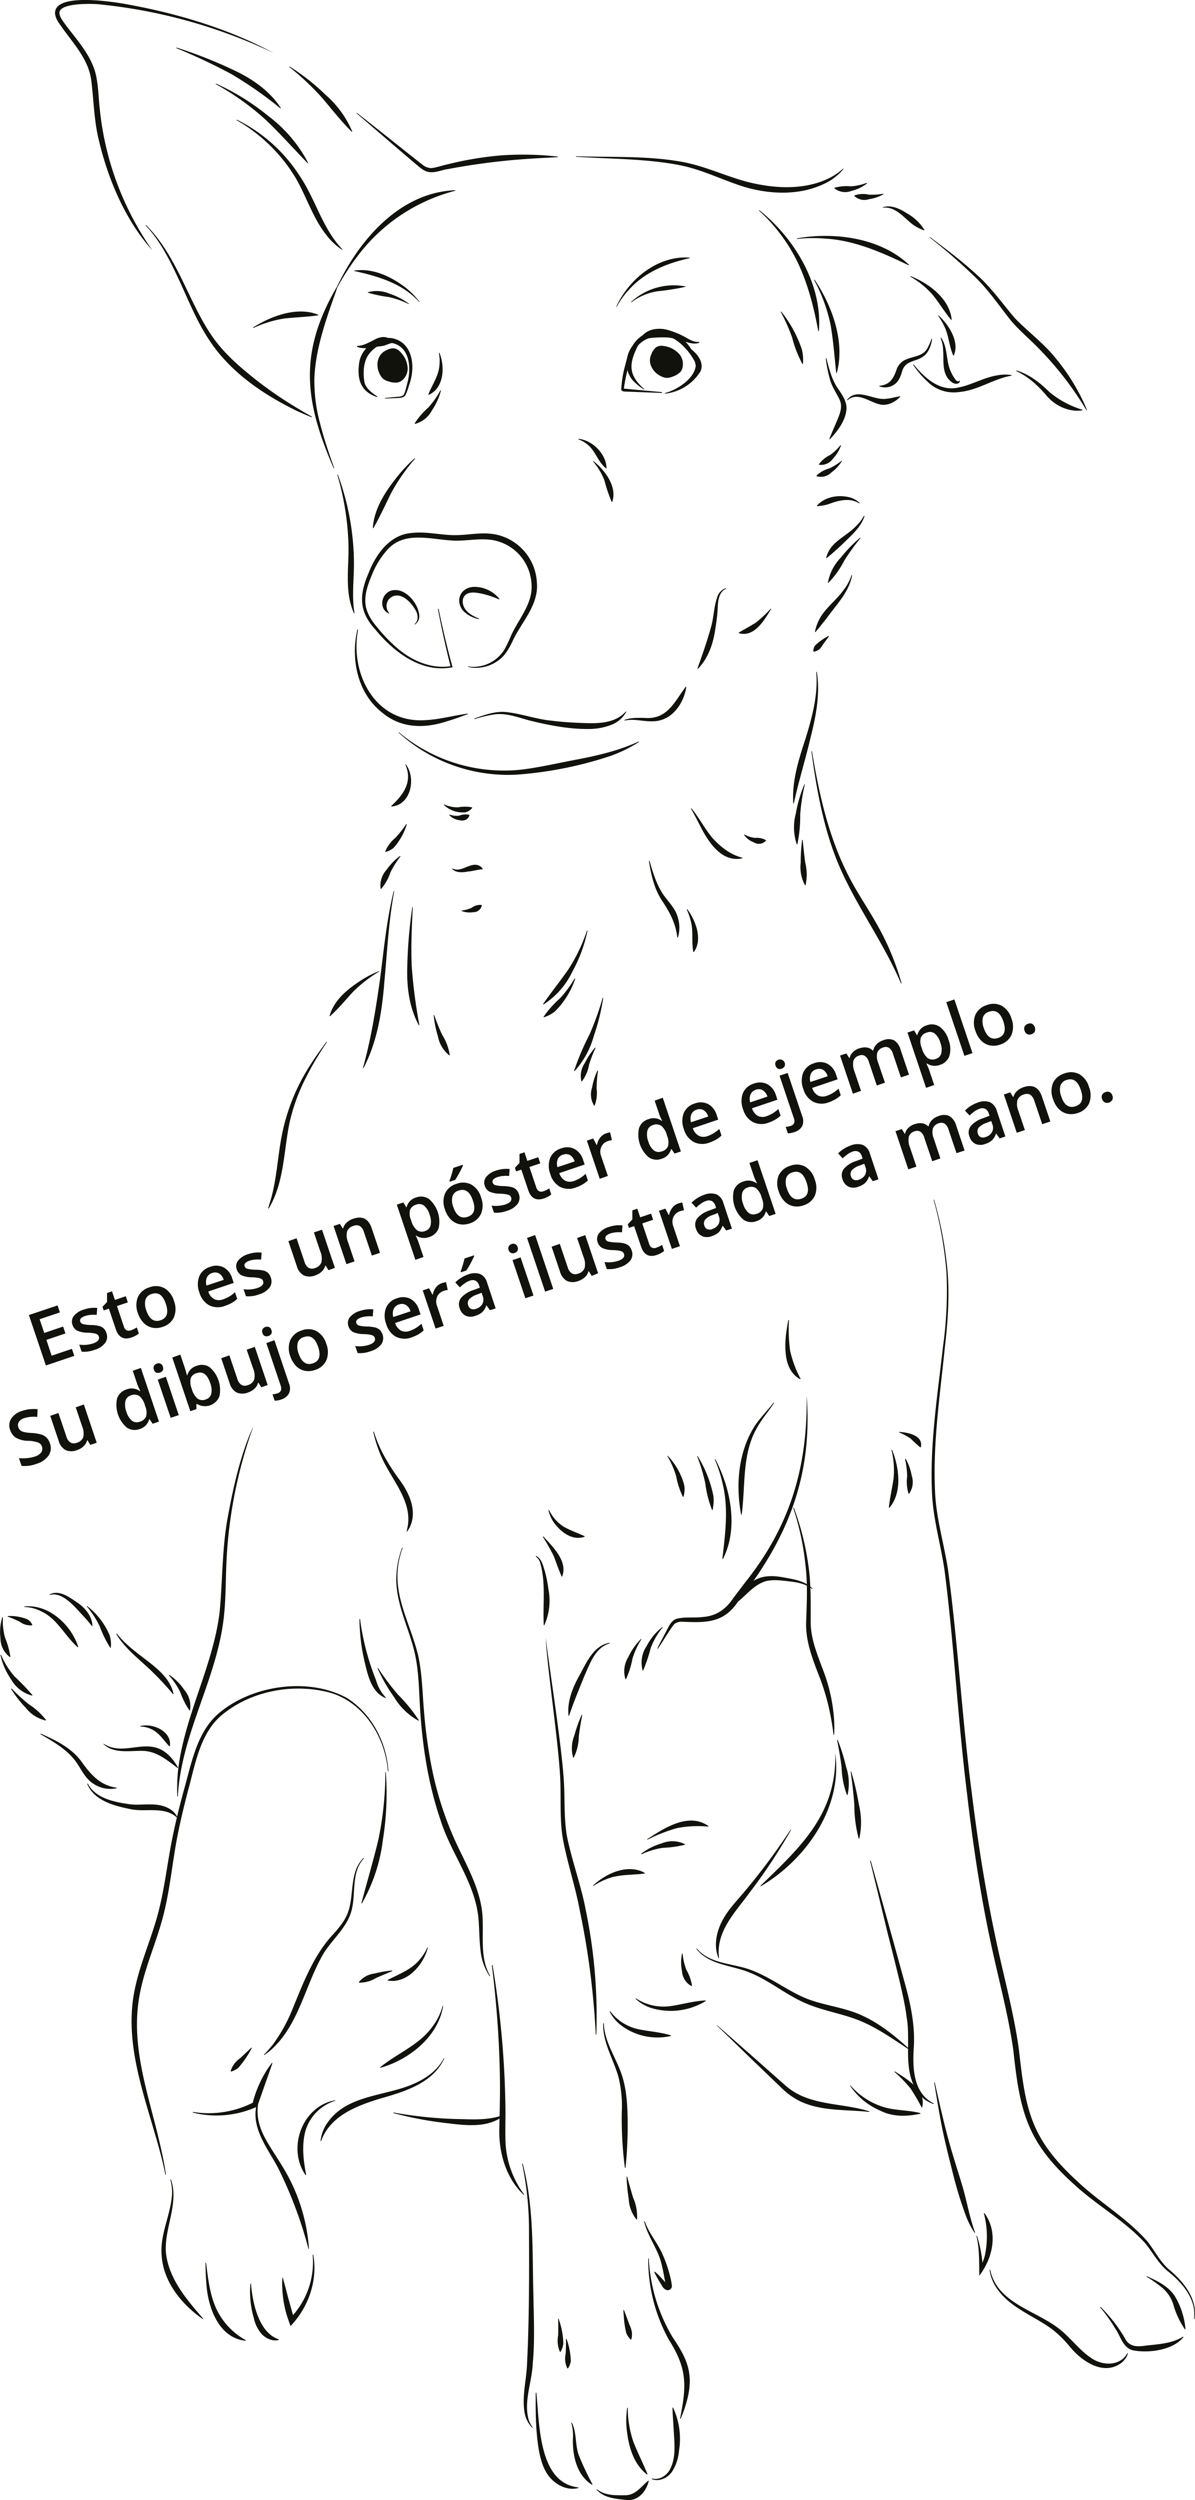 <svg xmlns="http://www.w3.org/2000/svg" viewBox="0 0 416.64 871.65"><defs><style>.cls-1{fill:#12120d}</style></defs><g id="Layer_2" data-name="Layer 2"><g id="Layer_2-2" data-name="Layer 2"><path class="cls-1" d="M167.06 215.85a10 10 0 0 1-5.79-3.14c-2.63-3.58-.59-7.86 3.85-8.1a11.19 11.19 0 0 1 9 4.19l-.12.2a30.27 30.27 0 0 0-5.95-2c-1.81-.35-3.9-.82-5.47.2s-1.57 3.3-.52 4.95 3 2.76 5 3.51l-.06.2ZM144.53 217.59c1.68-1.4 1.15-3.83 0-5.42-1.77-3-5.76-6.41-8.84-3.36a3.77 3.77 0 0 0 0 4.94l-.11.16c-4.06-1.84-2.39-8.06 1.94-8.18 4.39-.31 8.62 5.15 8.68 9.2a3.48 3.48 0 0 1-1.58 2.83l-.11-.17Z"/><path class="cls-1" d="M152.92 212.25q2.07 10.14 4.8 20.14l.08.29h-.3c-10.74 2-20.31-5.45-26.72-13.3-5.82-6.34-5.48-12.19-2.24-19.67 2.5-6.43 7.35-13.24 14.83-13.88 5.32-.63 10.32.79 15.51.75s10.39-1.48 15.67.21A18 18 0 0 1 187.18 203c.71 7.44-4.64 13.15-7.81 19.17-1.46 3.08-3.06 6.55-6.11 8.43a13 13 0 0 1-10.06 1.94v-.19a12.68 12.68 0 0 0 12.8-6.12 50.2 50.2 0 0 0 2.17-4.61c2.78-6.13 7.9-11.39 7.1-18.49a16.34 16.34 0 0 0-11.37-14.31c-4.72-1.58-10.06-.27-15.06-.32-8.09-.17-17.7-3.77-23.87 3.27a29 29 0 0 0-5.24 8.52c-1.32 3.12-2.5 6.37-2.36 9.66s2 6.22 4.19 8.82a55.29 55.29 0 0 0 7.1 7.33c5.11 4.34 11.92 7.28 18.7 6.11l-.22.34q-2.55-10-4.46-20.24h.2ZM214.88 106.91c4.39-9.66 14.57-17.92 25.6-17.09V90c-7.71 1.71-15.33 4.7-20.79 10.58A29.36 29.36 0 0 0 215 107l-.14-.06ZM220 105.3a22 22 0 0 1 19-5.44v.14a85.27 85.27 0 0 1-9.86 1.56 20.27 20.27 0 0 0-9 3.84l-.1-.11ZM146.19 105.34c-5.85-6.57-14.39-9-22.68-10.86v-.15c6.65-.94 13.14 2.2 18.25 6.22a28.69 28.69 0 0 1 4.53 4.69l-.11.1ZM142.51 106a31.54 31.54 0 0 0-7-2.44 47.11 47.11 0 0 1-7.26-1.52v-.15a11.3 11.3 0 0 1 7.58.51 24.89 24.89 0 0 1 6.76 3.48l-.07.12ZM124.85 219.52c-2.92 15.33 5.92 32.51 23.09 31.57 5-.18 10-1.59 15.18-2.31v.19c-2.44.91-4.87 1.79-7.37 2.53-8 2.62-16.14 2.42-22.75-3.25-8.46-6.79-10.77-18.64-8.4-28.76h.2ZM139.09 255.31a57 57 0 0 0 40.82 13.19c6.33-.49 15.37-2.62 21.7-3.79 7.23-1.39 14.37-3.1 21.09-6.2l.09.17a48.46 48.46 0 0 1-10 4.9 134.52 134.52 0 0 1-32.79 6.51 56.89 56.89 0 0 1-41-14.63l.13-.15ZM117.78 165.45a90.32 90.32 0 0 1 5.62 30.14c.08 6.12-.83 12.11.21 18.2l-.19.06c-3.44-7.68-1.66-16.3-1.94-24.35a95.28 95.28 0 0 0-3.89-24l.19-.06Z"/><path class="cls-1" d="M117.14 100.74c7.63-16.61 22-33.67 41.59-34.42v.19a62 62 0 0 0-33.91 22.57 82.32 82.32 0 0 0-7.53 11.75l-.18-.09ZM101 23.2a76.07 76.07 0 0 1 12.45 9.8 35.21 35.21 0 0 1 9.37 12.86l-.17.11c-3.77-3.77-6.93-7.82-10.35-11.86a94.44 94.44 0 0 0-11.47-10.79l.12-.16ZM124.46 39.36c5.41 4.21 17.56 13.94 22.75 18a5.38 5.38 0 0 0 2.89 1.25c1.92-.08 3.85-.89 5.73-1.26a116.42 116.42 0 0 1 19.2-3.2 111.15 111.15 0 0 1 14.6 0c1.62.13 3.23.25 4.84.45v.2c-2.91.17-6.81.33-9.66.54a233.66 233.66 0 0 0-28.62 3.61c-2.46.33-5 1.68-7.51.81a9 9 0 0 1-2.24-1.33c-2.53-2.1-4.94-4.19-7.41-6.28l-14.69-12.64.12-.15Z"/><path class="cls-1" d="M116.32 163.22c-9.33-21.57-12.27-38-.86-59.64 2.52-4.7 2.77-4.9.84.36-3.12 8.91-6.18 18-6.68 27.51a56.53 56.53 0 0 0 1.95 16.07c1.31 5.29 3.12 10.47 4.93 15.63l-.18.07ZM61.54 16.57a160.82 160.82 0 0 1 19.78 7.79c6.45 3 12.65 7.22 16.59 13.28l-.15.14a136.29 136.29 0 0 0-17.18-12 207.06 207.06 0 0 0-19.11-9l.07-.18ZM75.3 29.14a81.88 81.88 0 0 1 18.25 11.31 48.62 48.62 0 0 1 13.91 16.36l-.17.12c-5-5.16-9.61-10.37-14.78-15.27a91.3 91.3 0 0 0-17.3-12.34l.09-.18ZM82.59 41.73a55.22 55.22 0 0 1 22 19.74c5.55 8.3 7.82 18.18 14.79 25.47l-.13.15a22.91 22.91 0 0 1-5.47-5.16c-4.67-5.87-6.9-13.28-10.55-19.63a56.91 56.91 0 0 0-20.74-20.39l.1-.18ZM88.22 114.18c6.3-4 15.44-7.44 22.75-4.44v.19c-3.94.59-7.64.67-11.54 1.08a39.43 39.43 0 0 0-11.1 3.35l-.09-.18Z"/><path class="cls-1" d="M95.38 18.47a183.89 183.89 0 0 0-61.24-17C31.5 1.27 20.5 1 20.72 4.59 20.81 6 22 7.42 23 8.84c4.25 5.63 9.59 11.34 10.71 18.66.65 3.62.69 7.21 1.1 10.69A103.87 103.87 0 0 0 53.14 87.3C43.89 77.07 37.74 62.8 34.49 49c-1.73-6.89-1.81-14.28-2.7-21.19-1-7.09-6-12.41-10.06-18.07-1.06-1.6-2.37-3-2.54-5.11C19-2.82 40.25.73 44.86 1.61c17.34 3.17 35.34 8.6 50.52 16.86Z"/><path class="cls-1" d="M50.92 78.48c5.42 5.35 9.15 12.14 12.49 18.9s6.34 13.77 10.59 19.91 10 11 15.88 15.63a140 140 0 0 0 14 9.51c1.6 1 3.25 1.91 4.9 2.86l-.09.18c-1.78-.67-3.51-1.45-5.24-2.23-11.96-5.83-23.45-13.72-30.76-25.06-4.21-6.43-7-13.52-10.18-20.37S56 84.13 50.77 78.62l.15-.14ZM264.75 73.27c12.28 9.83 22.09 26 20.75 42.19h-.2c-2.18-11.73-5.45-23.45-12.68-33.11a57 57 0 0 0-8-8.93l.13-.16Z"/><path class="cls-1" d="M284 97.49c6.05 9 10.74 21.67 7.75 32.52h-.2c-.61-5.64-1-11.09-1.95-16.65a56.26 56.26 0 0 0-5.77-15.75l.17-.1ZM277.79 83.11c13.15-2.31 29.12-.25 39.16 9.22l-.12.17c-9.18-4.37-18.53-8.62-28.8-9.29a53.6 53.6 0 0 0-10.21.09v-.19ZM272.38 108.63a43 43 0 0 1 7.19 13.18 15.15 15.15 0 0 1 .38 5.08h-.19a40.63 40.63 0 0 1-3.57-9.18 63.87 63.87 0 0 0-4-9l.16-.11ZM283.09 261.9c2.4 14.32 5.5 28.7 11.93 41.78 3.13 6.59 7.33 12.52 10.89 18.89a91.76 91.76 0 0 1 8.43 20.28l-.19.06c-5.77-13.54-14.31-25.24-20.49-38.59s-8.79-27.92-10.77-42.39h.2ZM325.68 418.25a133.87 133.87 0 0 1 4.74 25.59c.65 8.69 0 17.42-1 26-1.75 17.19-4.38 34.53-3.32 51.82.59 8.61 3.12 17 4.43 25.6 3.48 25.83 4.89 51.87 8.27 77.7 2.11 17.22 4.81 34.36 8.44 51.3 2.67 12.72 6.23 25.35 8 38.29 2.34 20.85 3.88 30.72 20.08 45.67 7.85 7.52 17.52 13 24.72 21.23 2.72 3.41 4.53 7.4 8 10.17 4.84 4.17 9.56 10.09 8.43 16.87h-.2c.93-6.7-3.84-12.33-8.69-16.31-3.51-2.66-5.57-6.75-8.28-10.07-7.28-8-17.07-13.3-25-20.71-16.44-14.78-18.73-25.55-21-46.55-1.8-12.89-5.33-25.39-8-38.15-3.63-17-6.15-34.25-8.16-51.51-3.21-25.84-4.51-51.91-7.83-77.71-1.24-8.54-3.74-17-4.3-25.71-1-17.44 1.8-34.73 3.73-52a140.64 140.64 0 0 0 1.26-25.9 134 134 0 0 0-4.49-25.57l.19-.05ZM135.22 617.54c-.86-12.4-9.14-25.19-21.82-27.8-12.13-2.72-25.91 0-35.63 7.85-8.06 6.41-9.66 17.53-12.27 26.91-1.27 4.91-2.47 9.84-3.47 14.81-2 9.9-2.73 20.13-5.5 30.07-2.7 9.78-7.08 19.09-8.31 29.15-2 15.16 2.89 30.08 6.52 44.65 1.22 5 2.39 9.92 3.12 15h-.2c-1-5-2.35-9.88-3.8-14.76-4.24-14.63-9.4-29.65-7.63-45.14 1.17-10.25 5.58-19.68 8.39-29.44S58.31 649 60.47 639c1.05-5 2.31-10 3.63-14.86 2.74-9.59 4.58-20.92 12.93-27.42 11.54-9.26 30.52-11.91 43.7-4.85 8.79 5.41 14.09 15.52 14.69 25.67ZM91.6 727.51c-4.72 12.3.69 17.59 6.78 27.65a63 63 0 0 1 9.35 28.84h-.2A146.08 146.08 0 0 0 97 755.94c-3.37-6.48-9.07-13.27-7.73-21.18a32.3 32.3 0 0 1 2.16-7.32l.18.07Z"/><path class="cls-1" d="M134.52 617.84a101.91 101.91 0 0 1-1 23.47 59.15 59.15 0 0 1-7.35 22.32l-.18-.07c1.75-6.67 4.48-15.9 6-22.53a114.27 114.27 0 0 0 2.36-23.19ZM59.56 759.78c1.6 4.27.81 9-.1 13.33s-2.07 8.71-1.52 13c1.24 8.77 7.25 15.74 12.92 22.29l-.13.15c-7.38-5.11-13.81-12.95-14.38-22.29-.55-7 2.71-13.14 3.5-19.86a16.12 16.12 0 0 0-.48-6.55l.19-.06ZM71.84 788.87c.68 5.32 1.26 10.8 3.42 15.72a24.21 24.21 0 0 0 10.46 11.31l-.06.19c-9.14-.87-12.94-11.08-13.64-19-.26-2.74-.35-5.46-.38-8.19ZM87.52 796.19c.5 6.54 2.66 17.12 9.69 19.41v.2c-2.12.61-4.44-.47-5.94-2a12.47 12.47 0 0 1-2.78-5.64 32.39 32.39 0 0 1-1.18-12ZM109.22 786.09c1.62 8.95-1.65 18.34-7.93 24.89-.6-1.72-1.29-3.54-1.72-5.3a38.88 38.88 0 0 1-1.14-11.52h.2l1 3.71c.89 3.54 2 7.39 3 10.91l-1.64-.37a28 28 0 0 0 8.01-22.29h.2ZM154.5 699.36c-1.69 10.72-11.88 18.77-21.88 21.57l-.09-.17c6.08-5 13.8-7.8 18.4-14.41a20.21 20.21 0 0 0 3.38-7h.19ZM154.93 717.6c-3.92 8.71-14 11.68-22.41 14.07-8.29 2.55-17.36 6-20.57 14.79h-.2a13.46 13.46 0 0 1 2.47-6.45c7-10 20.64-9.05 30.68-13.8 4-1.83 7.8-4.61 9.85-8.65l.18.08Z"/><path class="cls-1" d="M116.94 732.4a15.63 15.63 0 0 0-10.46 10.6c-1.33 5-.71 10.14.27 15.28l-.19.08c-4.88-6.91-3.23-17.17 3.09-22.64a14.49 14.49 0 0 1 7.25-3.48v.2ZM137.19 736.51a145.88 145.88 0 0 0 24.32 2.32c4.68.16 9.68.22 14.2-1.54l.09.18c-5.36 4.42-12.89 3.63-19.3 2.84a128.05 128.05 0 0 1-19.35-3.6v-.2ZM283.16 554c-2.21-1.8-5.05-2.32-7.82-2.64s-5.64-.73-8.22-.12c-5.36 1.49-8.29 7.24-13.46 9.46l-.11-.16c3.92-4.08 7.1-10 13.26-10.87 3.05-.48 5.91.2 8.69.71s5.75 1.38 7.79 3.47l-.13.15ZM291.22 611.23c2.6 19-10.2 37.1-26 46.44l-.12-.16c14.3-13.81 26.64-25.17 26.12-46.28ZM275.79 638a192 192 0 0 1-14.55 22c-5 6.84-11.73 13.5-10.53 22.62l-.19.06c-1.79-4.22-.73-9.21 1.36-13.15s5.35-7.18 8.11-10.53a230.08 230.08 0 0 0 15.63-21.07l.17.11ZM212.71 701.14a16.57 16.57 0 0 0 9.58 6.27c3.88.86 7.75 1 11.63 2.22v.2a21.07 21.07 0 0 1-17.53-3.83 13.77 13.77 0 0 1-3.85-4.71l.17-.1ZM221.71 696.71a17.51 17.51 0 0 0 11.87 2.73c4.19-.56 8.13-1.82 12.44-2l.06.2a23.41 23.41 0 0 1-18.9 2.47 14.38 14.38 0 0 1-5.59-3.24l.12-.15ZM242.93 679.34c4.73 5.51 12.54 5.08 18.91 7.49 6.61 2.46 12.19 6.83 18.41 9.56s13.24 3.19 19.8 6.07 11.91 7.32 17.1 12l-.13.16c-5.64-3.69-11.47-7.85-17.74-10.31s-13.26-3.4-19.7-6.47-11.75-7.51-18.1-10.07c-6.17-2.6-14.24-2.6-18.71-8.31l.16-.12ZM250 706.06l11.89 10.46L273.74 727a22.18 22.18 0 0 0 6.44 4c7.33 3 15.33 2.69 22.91 5.12v.2c-7.83-.88-16.23-.17-23.65-3.5a24.35 24.35 0 0 1-6.72-4.64l-11.44-11-11.34-11 .13-.14ZM296.52 727.07a25.09 25.09 0 0 0 11.1 7.4c4.39 1.43 8.78 1.08 13.29 2.26v.2c-4.58 1-9.54 1.18-13.85-1a23.92 23.92 0 0 1-10.69-8.78l.16-.12ZM311.93 722.16c4.21 2.62 11.12 6.63 9.59 12.58h-.2a67.6 67.6 0 0 0-3.92-6.68 48.94 48.94 0 0 0-5.59-5.75l.12-.16ZM218.88 839.45a36.26 36.26 0 0 0 2 12c1.51 3.84 3.3 7.29 4.88 11.15l-.16.13c-5.17-4-6.72-10.86-7.21-17.06a31.69 31.69 0 0 1 .28-6.24ZM199.36 844.62c1.76 3.51 1.11 7.69 2.42 11.3a94.54 94.54 0 0 0 4.81 10.25l-.15.14c-5.35-3.27-6.83-10.09-6.7-15.92a16.45 16.45 0 0 0-.57-5.69l.19-.08ZM399.83 793.59c3.69 1.63 7.51 3.48 9.82 7a26.89 26.89 0 0 1 3.68 11.47l-.19.07a29.38 29.38 0 0 1-3.89-8.08 12.49 12.49 0 0 0-4.66-6.93 46.45 46.45 0 0 0-4.85-3.37l.09-.18ZM383.66 804.24a53.06 53.06 0 0 1 8.56 11c1.47 3 4.25 3 7.26 2.55 4.33-.52 9.19-.69 13-3.14l.14.15c-3.6 4.62-12.42 5.77-17.89 4.56-3.33-1.05-4.07-4.94-5.87-7.49a54.23 54.23 0 0 0-5.35-7.48l.15-.14ZM67.28 736.31a34.17 34.17 0 0 0 21.25-3.41l-.49.57a37.13 37.13 0 0 1 2.65-7.47 35.85 35.85 0 0 1 4.13-6.81l.17.09c-.84 2.53-1.74 5-2.6 7.42-.7 2.05-2 5.73-2.73 7.77a34.17 34.17 0 0 1-22.42 2.08v-.19ZM200.86 54.48c11.74.37 24.63-.19 36.19 1.82 8 1.31 15.4 4.9 23.1 7 9.38 2.44 20 3.16 28.88-1.15a21.29 21.29 0 0 0 4.9-3.35l.15.14a19.87 19.87 0 0 1-4.6 4c-8.9 5.3-20.19 5.1-29.88 2.25-7.72-2.39-14.86-6.13-22.8-7.63-11.39-2.24-24.34-2.15-36-2.9v-.2ZM302.33 63.91a13.8 13.8 0 0 1-5.43 2.63 6 6 0 0 1-6-.89l.05-.2a15.87 15.87 0 0 1 5.67-.49 18.54 18.54 0 0 0 5.57-1.22l.1.17ZM308 67.74a14.48 14.48 0 0 1-5 1.71 5.11 5.11 0 0 1-5.13-1.12l.05-.19a9 9 0 0 1 5-.28 23.26 23.26 0 0 0 5-.31l.07.19ZM288.11 124.85c.95 3.69 1.86 7.4 4 10.57 1.49 2.15 3.28 4.63 3 7.49-.47 4.08-3.14 7.38-5.79 10.29l-.17-.11c.91-2.44 2-4.76 2.94-7.05s1.66-4.43.66-6.63-2.65-4.49-3.33-6.93a45.83 45.83 0 0 1-1.51-7.6h.2ZM293.23 155.29a12.83 12.83 0 0 1-2.77 4.56 5.06 5.06 0 0 1-4.87 2.19l-.07-.19a10.28 10.28 0 0 1 3.88-3.2 18.45 18.45 0 0 0 3.66-3.46l.17.1ZM293.52 160.77a13.71 13.71 0 0 1-3.65 3.94 5.17 5.17 0 0 1-5.2 1.31v-.2a10.17 10.17 0 0 1 4.43-2.49 20.17 20.17 0 0 0 4.31-2.69l.15.13ZM299.64 175.53c-3.41-2.14-7.37-1.05-10.82.26a17.71 17.71 0 0 1-3.92.69l-.08-.19c2.84-3.14 7.45-3.88 11.42-2.9a8.09 8.09 0 0 1 3.52 2l-.12.16ZM301.43 179.88c-1 3.25-3.54 5.81-5.94 8.11a97.61 97.61 0 0 1-7.29 6.61l-.17-.1a10.24 10.24 0 0 1 2.51-4.53c2.33-2.43 5.36-3.94 7.7-6.33a14.83 14.83 0 0 0 3-3.84l.18.08ZM300 187.6a85.22 85.22 0 0 0-5.6 7.79 32.89 32.89 0 0 1-5.57 7.82l-.18-.09a16.83 16.83 0 0 1 4.45-8.66 52 52 0 0 1 6.76-7l.14.13ZM297.11 200.51c-1.06 6-5.72 10.54-9.08 15.29-1.22 1.49-2.38 3-3.73 4.58l-.18-.08a16.25 16.25 0 0 1 2.28-5.66c2.24-3.34 5.48-5.76 7.76-9a17.45 17.45 0 0 0 2.75-5.14h.2ZM289 221.87c-.55.77-1.68 2.31-2.25 3.07a5.49 5.49 0 0 1-1.13 1.47 4.28 4.28 0 0 1-1.92.8l-.15-.14a3.62 3.62 0 0 1 .6-2 20 20 0 0 1 4.71-3.34l.14.15ZM295.3 139.46c3.54-4.58 9.34.33 13.8-.45 1.45-.1 3-.58 4.67-.86l.09.18c-1.72 1.85-4.53 3.32-7.18 2.65-3.67-.87-7.8-4.51-11.22-1.4l-.16-.12ZM317.46 96.27c6.33 2.44 13.7 7.93 14.34 15.2l-.18.07c-2.27-2.82-4-5.62-6.18-8.44a29.75 29.75 0 0 0-8.06-6.65l.08-.18ZM327.21 109.94c3.53 3.23 7.43 9.1 5.34 14h-.2c-1.58-3.54-1.51-7.24-3.35-10.64a21.8 21.8 0 0 0-1.93-3.24l.14-.13ZM328.09 117.7c1.83 2.55 1.88 6 2.47 8.91a14.69 14.69 0 0 0 2.67 5.88 1.23 1.23 0 0 0 .85.46.26.26 0 0 0 .29-.2h.2a.62.62 0 0 1-.22.75c-1.52 1-3.23-.69-4.08-1.87-1.8-2.87-1.19-6.29-1.45-9.4a11.89 11.89 0 0 0-.9-4.4l.17-.1ZM325 118.18c-1.62 9.93-8.58 5.43-10.45 11.17a11.8 11.8 0 0 1-1.33 3.26 5.55 5.55 0 0 1-6.62 2.08v-.2c3.78-.3 5-2.72 6.06-5.84a6 6 0 0 1 2.44-2.93c3.23-1.76 6.69-1.17 8.38-4.57a21.42 21.42 0 0 0 1.29-3l.19.05Z"/><path class="cls-1" d="M318.49 127c3.88 4.74 9.09 9.61 15.65 8.11 4.58-.87 8.89-3.52 13.63-4.26a14 14 0 0 1 4.92-.08v.2c-6.44 1.12-11.67 5.13-18.33 5.72a13.12 13.12 0 0 1-9.54-2.38 32.47 32.47 0 0 1-6.49-7.18l.16-.13ZM307.72 72.29c2.86-1 6 .47 8.34 2a16.9 16.9 0 0 1 6.26 5.88l-.13.15a16 16 0 0 1-3.89-2c-3.21-2.4-6-6.41-10.53-5.9v-.19ZM324.22 82.63c5.46 4.1 10.93 8.2 16 12.84 5.14 4.48 9.2 10.24 13.54 15.37 4.66 4.86 10.38 9 14.58 14.39a70.89 70.89 0 0 1 10.61 17.62l-.18.09c-.92-1.44-1.79-2.91-2.75-4.31a110.77 110.77 0 0 0-12.62-15.84c-3.48-3.8-7.43-6.93-10.84-10.89-4.31-5.4-8-11-13-15.71a203.3 203.3 0 0 0-15.42-13.4l.13-.16ZM354.37 129.16c4.43 1.3 8.29 4.31 11.48 7.5a33 33 0 0 0 11.55 6.2v.2c-4.75.75-9.65-1.64-12.65-5.26A42.5 42.5 0 0 0 360 133a26.09 26.09 0 0 0-5.69-3.63l.07-.18ZM201.69 153c4.83.44 9.66 5.25 9.78 10.19l-.18.09c-2.94-2.35-3.62-6.08-6.56-8.36a8.92 8.92 0 0 0-3.07-1.72v-.2ZM206.85 160.73c4 3.07 8.45 9 6.61 14.25h-.2a54.34 54.34 0 0 1-2.51-7.41 22.09 22.09 0 0 0-4-6.7l.14-.15ZM153.2 123c2 4.71 1.63 12.35-3.72 14.65l-.14-.14c1.44-3.62 3.74-6.62 3.9-10.58a14 14 0 0 0-.23-3.86l.19-.07ZM153.75 136.12a22.08 22.08 0 0 1-3.13 6.92 9.3 9.3 0 0 1-5.93 4.75l-.12-.17a26.15 26.15 0 0 1 4.79-5.56 30.45 30.45 0 0 0 4.21-6l.18.07ZM144.72 159.93a65.69 65.69 0 0 0-8.14 11.59c-2.15 4.26-4 8.47-6.42 12.63l-.19-.06c.55-7.39 5-13.62 9.57-19.17a53.08 53.08 0 0 1 5-5.13l.14.14ZM165.34 250.54c3.23-1.18 6.6-2.4 10.11-2.36 5.65.36 11.19 2.57 17 3.09 3.38.46 6.79.64 10.19.78 5.4.22 11.66.39 15.56-4l.16.11a10 10 0 0 1-5.32 4.59 21.52 21.52 0 0 1-7 1.4c-7 .17-13.87-1.13-20.64-2.76-4.43-1.07-8.7-3-13.32-2.27a43.25 43.25 0 0 0-6.65 1.62l-.06-.19ZM217.72 251c2.16-.83 4.55-.71 6.78-.72 8.09.74 10.47-5.33 14.61-10.89l.18.08c-.86 5.82-5 11.77-11.37 12-3.43.19-6.79-1-10.14-.24l-.06-.19ZM253.14 205.23c-2.4 1.13-2.78 3.94-2.88 6.33s-.43 5.09-.85 7.62c-.7 5.09-2.42 10.27-6.08 14l-.17-.1c1.72-4.81 3.32-9.36 4.68-14.24 1.1-3.66 1-7.59 2.42-11.18a4.81 4.81 0 0 1 2.82-2.63l.06.18ZM268.86 212.33c-2.39 3.89-5.85 10-11.29 8.42v-.2c2.16-1.26 3.89-2.2 5.95-3.46a44.28 44.28 0 0 0 5.2-4.88l.16.12ZM154.87 280.47a11.77 11.77 0 0 0 4.8 1 13.67 13.67 0 0 1 4.9 0l.08.18a4.19 4.19 0 0 1-2.37 1.56 9.55 9.55 0 0 1-7.52-2.57l.11-.17ZM156.75 284a6.87 6.87 0 0 0 3.41.35 5.75 5.75 0 0 1 3.41-.27l.11.17a2.6 2.6 0 0 1-1.45 1.63 3.39 3.39 0 0 1-2.09.07 5.68 5.68 0 0 1-3.5-1.79l.11-.16ZM157.71 302.77c2.73 1.37 5.08-1.14 7.8-1.28a3.21 3.21 0 0 1 2.8 1.41l-.11.17c-2 .15-3.12.64-5 .78-1.79.35-4.19.55-5.56-.92l.12-.16ZM161 317.43a11.24 11.24 0 0 0 3.44-.93 4.87 4.87 0 0 1 3.42-1l.13.16a3 3 0 0 1-3.12 2.38 7.71 7.71 0 0 1-3.9-.41v-.2ZM204.84 324.48a51.21 51.21 0 0 1-5.29 14.3 27.82 27.82 0 0 1-10.08 11.44l-.13-.15c2.87-4.2 6-8 8.83-12.11a58.69 58.69 0 0 0 6.48-13.53l.19.05ZM200.56 341.2a29.05 29.05 0 0 1-6.94 11.3 11.22 11.22 0 0 1-4 2.17l-.12-.16a36.09 36.09 0 0 1 5.74-6.45 39.68 39.68 0 0 0 5.11-6.94l.18.08ZM210.33 347.88a76 76 0 0 1-3.33 13.43 29.85 29.85 0 0 1-6.68 12.13l-.17-.1a89.9 89.9 0 0 1 5.36-12.61 101.07 101.07 0 0 0 4.63-12.9l.2.05ZM207.66 365.29a47 47 0 0 0-2.28 5.9 13.31 13.31 0 0 1-2.48 5.81h-.19a8 8 0 0 1 1.18-6.38 26.26 26.26 0 0 1 3.6-5.41l.17.11ZM208.49 373.4a44.18 44.18 0 0 0-.48 6.06 12.38 12.38 0 0 1-.69 6h-.19a7.42 7.42 0 0 1-.72-6.21 24.42 24.42 0 0 1 1.89-6l.19.06ZM226.44 300.13c1.37 4.57 2.73 9.25 5.74 13 1.49 1.94 3.26 3.85 4 6.28a12.12 12.12 0 0 1 .18 7.48h-.2c-.59-5-2.58-8.71-5.32-12.84s-3.84-9.05-4.6-13.87l.2-.05ZM239.63 317c2.89 3.9 5.49 10.54 2.28 14.93l-.19-.05c-.71-3.83.15-7.46-1-11.19a20.69 20.69 0 0 0-1.28-3.58l.17-.11ZM241.05 281.79c2.74 3.33 4.74 7.31 7.52 10.57 2.9 3.07 6.07 5.6 10.27 6.68v.2c-7.37 1.64-12.08-6-14.88-11.6-1-1.95-2-3.88-3.08-5.74l.17-.11ZM259.53 290.93a9.6 9.6 0 0 0 3.69 1.2 6.7 6.7 0 0 1 3.8.76l.05.19a3.31 3.31 0 0 1-4.26.6 7.5 7.5 0 0 1-3.42-2.61l.14-.14ZM284.78 234.2c1.27 7.8-.34 15.75-2.26 23.3-1.77 7.65-4.11 14.93-5.74 22.61h-.2c-.55-7.93 2-15.63 4.4-23 2.25-7.41 4.29-15 3.6-22.85h.2ZM280.61 273.49A66.84 66.84 0 0 0 279 283.9a48.84 48.84 0 0 1-1 10.48h-.2a18.54 18.54 0 0 1-.35-10.69 48.23 48.23 0 0 1 3-10.27l.19.06ZM279.86 292.86c.27 2.63.53 5.25.89 7.86a17.32 17.32 0 0 1 .11 7.91h-.19a13.19 13.19 0 0 1-1.51-7.83 64.24 64.24 0 0 1 .5-8ZM141.48 266.47c3.67 4.78 1.82 14.25-5 14.72l-.08-.18c4.32-4 7.53-8.44 4.93-14.44l.17-.1ZM141.84 287.39a21.87 21.87 0 0 1-4.54 8.14 6.84 6.84 0 0 1-2.87 1.48l-.13-.15a12.42 12.42 0 0 1 3.62-4.82 40.8 40.8 0 0 0 3.74-4.74l.18.09ZM139.65 298.56a32.23 32.23 0 0 0-3.52 5.59 17.63 17.63 0 0 1-3.23 5.77l-.19-.05a8.11 8.11 0 0 1 2-6.54 21.8 21.8 0 0 1 4.76-4.92l.14.15ZM137.45 310.72c-1.93 10.29-2.43 20.74-3.4 31.16-.81 10.42-2.4 21.14-7.32 30.51l-.19-.07c2.84-10.09 4.43-20.27 5.92-30.62 1.34-10.36 2.31-20.85 4.8-31h.19ZM143.92 316.24c-.34 6.91-.68 13.84-.36 20.74a178.26 178.26 0 0 0 2.67 20.42l-.19.07c-3.39-6.22-4.28-13.47-4.04-20.47a166.1 166.1 0 0 1 1.76-20.79ZM151.4 353.9a63.27 63.27 0 0 0 2.8 6.94 18.51 18.51 0 0 1 2.61 7l-.17.1a10.93 10.93 0 0 1-3.93-6.54 36.76 36.76 0 0 1-1.51-7.48h.2ZM275.07 460.26a55.55 55.55 0 0 0 .42 10.72 38.57 38.57 0 0 0 3.65 9.75l-.14.15c-5.36-2.93-5.5-9.91-5-15.24q.33-2.73.84-5.4h.2ZM281.29 487c2 28-6.84 49.73-24 71.42-5 7.52-11.21 7.33-19.36 7a4 4 0 0 0-2.84.82c-2.06 2.57-3.79 5.86-5.75 8.6l-.17-.1c1-2.09 2.15-4.14 3.22-6.22.85-1.56 1.69-3.65 3.61-4.16 2.9-.73 6-.22 8.83-.6 4.76-.26 8.18-2.61 10.8-6.55l4.21-5.56c15.64-19.6 21.67-40.08 21.41-64.61ZM231.06 567.38a24.65 24.65 0 0 0-4.17 7.16 59.31 59.31 0 0 1-2.63 7.85h-.2a10.3 10.3 0 0 1 1.38-8.49 20.73 20.73 0 0 1 5.48-6.64l.14.14ZM223.64 571.5a27.86 27.86 0 0 0-3.13 6.79 30.2 30.2 0 0 1-2.25 7.14h-.2a9.35 9.35 0 0 1 1-7.7 21.79 21.79 0 0 1 4.47-6.35l.15.13ZM212.69 572.9c-5.12 1.47-6.89 6.86-8.88 11.28-1.89 4.72-3.78 9.14-5.39 14h-.2c-.56-5.23 1.63-10.25 4.14-14.67 2.3-4.28 4.88-10 10.29-10.78v.2ZM203 597.91c-.47 2.49-.9 5-1.2 7.49a16.87 16.87 0 0 1-1.77 7.38h-.2a11.93 11.93 0 0 1 .4-7.67 51.47 51.47 0 0 1 2.57-7.24l.2.06Z"/><path class="cls-1" d="M269.9 489.09c-1.91 3-4.28 5.6-5.92 8.62-5.37 9.22-4 20.14-5.39 30.36h-.2c-1.94-10.38-1-21.81 4.73-30.89 2-3 4.51-5.43 6.62-8.21l.16.11ZM232.8 507.56a23.3 23.3 0 0 1 5.78 10.31 9.11 9.11 0 0 1-.29 4h-.2a28.55 28.55 0 0 1-2.36-7.26 31.14 31.14 0 0 0-3.09-7l.16-.12ZM243.25 507.68a42.09 42.09 0 0 1 5.46 13.76 14.66 14.66 0 0 1-.26 5h-.2a39.83 39.83 0 0 1-2.38-9.42 62 62 0 0 0-2.8-9.29l.18-.09ZM249.38 508.72c5.43 10.22 8.15 24.13 2.66 34.84l-.19-.06c1-8.77 2.22-17.58.08-26.26a46.07 46.07 0 0 0-2.73-8.43l.18-.09ZM132.26 338.69a46.53 46.53 0 0 0-9.2 7.13c-2.67 2.89-5 5.79-8 8.49l-.17-.1c1.71-6 6.94-9.86 11.92-13a37.72 37.72 0 0 1 5.33-2.64l.08.17ZM114 363.33a107.84 107.84 0 0 0-7.84 13.38A66.17 66.17 0 0 0 101 391.2c-2.11 10-1.85 21.09-7.33 30.18l-.18-.09c.34-1.26.77-2.48 1.1-3.72 1.71-6.24 2.14-12.69 3.19-19.06a70.51 70.51 0 0 1 7.47-22.26 90.75 90.75 0 0 1 6.28-9.89l2.29-3.15.16.12ZM88.25 497.57a161.2 161.2 0 0 0-9.35 48.33c-.21 5.48-.18 11-.72 16.54-2 22.23-15 41.58-16.17 63.87h-.2A69.56 69.56 0 0 1 62 618c2-19.24 12.17-36.7 14.55-55.75 1.07-10.89.83-22.06 2.79-32.9s4.52-22.23 8.87-31.8ZM130.35 499.13c1.84 6.1 5.07 11.46 8.8 16.6 3.3 4.4 6.27 10.49 4 16.1a9.38 9.38 0 0 1-1.23 2.13l-.18-.1c2.9-9.62-4.93-17.39-8.61-25.61a47.47 47.47 0 0 1-3-9.07l.19-.05ZM191.44 526.46a14 14 0 0 0 5.21 5.89c2.4 1.29 4.62 2.09 7.18 3.23v.19c-4.42 1.59-8.65-1.87-11-5.36a12.48 12.48 0 0 1-1.61-3.89l.19-.06ZM189.41 535.64c3.26 3.59 8.64 8.65 6.6 14h-.2c-1.07-2.49-1.8-4.61-2.73-7.08a64.42 64.42 0 0 0-3.83-6.76l.16-.13ZM186.88 542.45c2.05 1 2.47 3.49 3.11 5.42a45.15 45.15 0 0 1 1.23 6.23 20.89 20.89 0 0 1-1.44 12.53h-.19c-.4-7.24.77-14.44-1.19-21.52a4.12 4.12 0 0 0-1.61-2.44l.09-.18ZM140.4 539.68c-5.21 14 2.07 24.18 5.35 37.28 1.43 6.38 1.51 12.89 2.05 19.27a171.89 171.89 0 0 0 2.54 19.07 118.17 118.17 0 0 0 8.73 27.31c4.08 8.71 9.29 17.6 9.23 27.53.18 6.36-.73 13.05 2.59 18.77l-.17.11a19.75 19.75 0 0 1-3.2-9.15c-.39-3.24-.38-6.49-.61-9.66-.63-13.09-9.57-23.57-13.36-35.77-4.19-12.29-6.21-25.2-7.05-38.11-.43-6.45-.42-12.9-1.72-19.15-1.92-9.32-7.17-18.29-6.57-28.12a30.29 30.29 0 0 1 2-9.45l.18.07ZM190.25 570.88c1.51 12.42 6 40 6.45 52.13.21 5.85 0 11.69 1 17.34 1.74 8.53 4.86 16.81 6.49 25.39a182.26 182.26 0 0 1 3.72 43.63h-.2a278.38 278.38 0 0 0-5.55-43.2c-1.59-8.64-4.46-16.91-6-25.56-.92-5.88-.64-11.77-.75-17.56-.05-11.76-4.6-40.49-5.15-52.17ZM171.73 685.12a326.4 326.4 0 0 1 4.51 51.1c0 3-.1 7.28 0 10.19a32.89 32.89 0 0 0 6.51 18.69l-.15.13c-6.37-6-8.89-15.23-8.49-23.9.09-5 .25-10.41.2-15.35q-.11-10.22-.83-20.44t-2-20.39h.2Z"/><path class="cls-1" d="M182.22 754.25c4 15.08 3.34 30.85 3.76 46.3.13 7.74.51 15.53-.22 23.32-.25 6.63-3.3 13.41-1.38 19.94a10.45 10.45 0 0 0 1.35 2.5l-.15.13a10.1 10.1 0 0 1-2.68-5.25c-1-5.85.72-11.64.87-17.47.76-15.37.73-31 .66-46.4a110.61 110.61 0 0 0-2.41-23h.2ZM187 834.22c1.14 10.67.65 31.48 14.68 33v.2c-3.47 1-7.27-.75-9.66-3.33s-3.47-6.2-4.1-9.62c-1.19-6.72-1.19-13.49-1.14-20.26ZM208.14 867.86c2.78 2.27 6.48 2.11 9.88 2.1 3.61-.08 5.37-2.9 8-5.1l.17.11c-.88 3.77-3.93 7.32-8.19 6.58-3.45-.34-7.56-.72-10-3.55l.14-.14ZM227.3 864.09c2.4.67 4.89-.79 6.1-2.82 2.46-4.25 1.72-9.61 1.46-14.34-.12-2.47-.36-4.95-.39-7.53h.2a25.79 25.79 0 0 1 2.06 15.1 15.91 15.91 0 0 1-2.51 7.38c-1.55 2.1-4.48 3.48-7 2.43l.07-.18ZM210.53 705.4c.18 6.58 4.3 12 6.31 18.14s2 13 2 19.39c-.09 4.3-.27 8.6-.77 12.91h-.2a134.63 134.63 0 0 1-1.09-19.34 42.11 42.11 0 0 0-1.21-12.57c-1.76-6.12-5.51-11.95-5.27-18.53ZM218.65 758.85c.67 2.47 1.34 4.93 2.1 7.37a16.17 16.17 0 0 1 1.35 7.54l-.19.06a12.42 12.42 0 0 1-2.71-7.24 62.13 62.13 0 0 1-.75-7.7h.2ZM224.77 774.37c1.3 3.87 4 7 5.8 10.66a43.6 43.6 0 0 1 2.84 7.75 25.72 25.72 0 0 1 .85 4.19 1.46 1.46 0 0 1-2 1.39c-1.26-.58-1.53-1.71-2.25-2.72-2.73-4.66-2.54-4.76 1.13-.84.57.51 1.09 1.43 1.73 1.78-.09-.07-.31 0-.42.07a.57.57 0 0 0-.21.32l-.18-.79c-.51-2.22-.83-4.67-1.43-6.85-1.22-5.29-4.88-9.6-6.07-14.91h.19Z"/><path class="cls-1" d="M226.2 787.4a59.1 59.1 0 0 0 8.4 27.6c4.88 7.19 7.25 12.4 5.08 21.28a42.48 42.48 0 0 1-2.39 7l-.19-.06c2.31-11.52 2.51-17.35-3.88-27.45a57.73 57.73 0 0 1-7.22-28.36ZM194.72 808.34a26.94 26.94 0 0 1 1.69 8.72 6.7 6.7 0 0 1-1 2.89h-.2a10 10 0 0 1-.61-5.76q.09-2.89 0-5.8h.19ZM197.5 815.39a23.89 23.89 0 0 1 1.51 7.78 5.52 5.52 0 0 1-1 2.57h-.2a7.75 7.75 0 0 1-.59-5.13c.09-1.72.14-3.44.12-5.17h.2ZM217.54 805.36c.49 1.24 1.42 3.74 1.86 5a10.84 10.84 0 0 1 .87 2.49 7 7 0 0 1-.15 2.79l-.19.06a6.43 6.43 0 0 1-1.59-2.32 32 32 0 0 1-.82-5.3c-.06-.89-.15-1.78-.17-2.68h.19ZM276.78 525.67a93.44 93.44 0 0 1 5 19.65c1.05 6.67.85 13.58.87 20.27s3.05 12.86 5.22 19.15a58.54 58.54 0 0 1 2.95 15c.08 1.7.12 3.4 0 5.1h-.2c-.22-1.68-.43-3.35-.75-5a78.43 78.43 0 0 0-3.87-14.43c-2.44-6.33-5.17-12.87-4.94-19.8s.58-13.43-.26-20.17a93.18 93.18 0 0 0-4.24-19.7l.19-.07ZM292.08 606.64A66.58 66.58 0 0 1 295 616a18.31 18.31 0 0 1 .5 9.82h-.2a29.89 29.89 0 0 1-1.87-9.54c-.38-3.22-.94-6.42-1.57-9.6l.19-.06ZM296.77 617.63a92.46 92.46 0 0 1 2.69 11.54 26 26 0 0 1 .13 11.84h-.2a44.75 44.75 0 0 1-1.52-11.66c-.28-3.91-.74-7.8-1.29-11.69h.19ZM311 505.44c2.49 6.06 3.69 14.88-.91 20.23l-.19-.08c.37-3.49 1.12-6.58 1.63-10a29.86 29.86 0 0 0-.72-10.09l.19-.07ZM315.73 508.52a19 19 0 0 1 2.15 6 7 7 0 0 1-.92 6.26h-.2a14.59 14.59 0 0 1-.48-6.07 28 28 0 0 0-.74-6l.19-.07ZM313.46 499.22c3 .17 8.6 1.2 7.57 5.38h-.2a41.48 41.48 0 0 1-3.26-3 23.74 23.74 0 0 0-4.16-2.24v-.19ZM303.58 648.7c3.05 10.75 9.07 32.35 12 43.12 2 7.21 3.54 14.79 3 22.32-.43 7-.13 15.72 7 19.22l-.07.19a10.28 10.28 0 0 1-4.75-3.11c-6.47-7.69-3-18.31-4.69-27.33-.82-7.46-5.69-25.09-7.43-32.61l-5.29-21.75h.19ZM325.9 726c2 8.83 3.94 17.67 6.63 26.32 1.28 4.34 2.76 8.62 3.88 13s2 8.81 3.57 13.05l-.18.09a28.73 28.73 0 0 1-3.11-6.13c-1.59-4.28-2.91-8.59-4.07-13-1.59-6.41-3.44-13.44-4.62-19.9-.83-4.46-1.56-8.94-2.3-13.41h.2ZM340.64 779.52a44.6 44.6 0 0 1 2.05 11.79l-1.19-.31a18.75 18.75 0 0 0 1.86-4.58 31.58 31.58 0 0 0-.34-14.78l.18-.08c4.95 6.66 3 15.65-1.77 21.85-.08-4.62.11-9.32-1-13.84l.19-.05ZM345.23 791.33c2.34 11.28 14.89 13.94 23.16 19.93 4.49 3.21 7.56 7.77 11.69 10.58 3.91 3 10.36 3.37 13-1.46l.19.07a6.4 6.4 0 0 1-2.32 3.37c-6.32 4.68-13.92-.71-18.05-5.77a39.72 39.72 0 0 0-5.49-5.51c-6.08-4.77-14.39-7.42-19.25-13.89a14.83 14.83 0 0 1-3.15-7.29h.2ZM238 681.12a20.15 20.15 0 0 0 1.33 5.7 15.81 15.81 0 0 1 1.94 5.51l-.16.12a6.32 6.32 0 0 1-3.32-5.18 15 15 0 0 1 0-6.16ZM225.64 641.22c6-3.89 14.48-9.48 21.38-4.56l-.07.18a38.38 38.38 0 0 0-10.82.5 56.18 56.18 0 0 0-10.4 4.06l-.09-.18ZM223.49 646.34a21.38 21.38 0 0 1 7.21-3.66 9.77 9.77 0 0 1 8.09.28v.2a37.78 37.78 0 0 1-7.71 1.08 26.6 26.6 0 0 0-7.46 2.27l-.1-.17ZM206.82 657.36c4.41-4.23 12.2-7.73 18-4.36l-.05.2c-4.68.63-9.29.16-13.68 2.1a21.56 21.56 0 0 0-4.15 2.22l-.13-.16ZM126.87 647.92c-4.66 5.11-2.58 12.47-4.44 18.68-2 6.45-7.8 10.46-10.67 16.37-5.67 10.59-8.09 23.8-17.6 32-.65.52-1.3 1-2 1.52l-.13-.16a38.16 38.16 0 0 0 3.2-3.65 56.07 56.07 0 0 0 6.93-12.68c3.67-8.91 7.33-18.6 14.14-25.77 2.14-2.42 4.23-4.91 5.17-7.94 2-6 .37-13.7 5.26-18.53l.14.14ZM87.81 714a35.2 35.2 0 0 1-4.68 6.9 6.54 6.54 0 0 1-2.58 1.34l-.14-.14a8.11 8.11 0 0 1 3.24-4.44l4-3.78.16.12ZM149.17 679c-1.45 6-7.29 12.73-14 11.5v-.2c4.12-2.15 8.47-3.65 11.4-7.41a16.62 16.62 0 0 0 2.44-3.95l.19.06ZM136.77 687.24c-1.66.64-4 1.65-5.66 2.37a10.7 10.7 0 0 1-5.92 1.63l-.08-.18a8.24 8.24 0 0 1 5.48-3 37.53 37.53 0 0 1 6.14-1.05v.2ZM125.53 564.45a88.1 88.1 0 0 0 5.55 21.26 14.69 14.69 0 0 0 3.45 6.13l-.1.17c-5-2-6.22-8.1-7.34-12.76a67.64 67.64 0 0 1-1.76-14.79ZM131.78 581.5a87.06 87.06 0 0 0 6.94 9.27 56 56 0 0 1 7.32 9l-.13.15a22.53 22.53 0 0 1-8.45-8.14 60 60 0 0 1-5.85-10.16l.17-.09ZM17.27 555.91c3.24-1.75 6.79.85 9.41 2.63 2.84 1.84 5.4 4.76 5.57 8.32l-.19.07C31 565.6 30 564.4 28.9 563.26c-2.65-2.83-7.16-8.52-11.54-7.17l-.09-.18ZM30.35 559.92a25.24 25.24 0 0 1 7.86 10.17 10.24 10.24 0 0 1 .42 4.38h-.19a37.62 37.62 0 0 1-3.68-7.47 33.56 33.56 0 0 0-4.55-7l.14-.14ZM40.74 569.55c3 3.84 6.94 6.63 10.76 9.59s8 6.46 9 11.44l-.18.08a97.12 97.12 0 0 0-9.89-10.29c-3.57-3.25-7.42-6.49-9.9-10.71l.16-.11ZM58.94 583.88a19.4 19.4 0 0 1 5.3 5.27 8.66 8.66 0 0 1 2 7.19h-.19a27.74 27.74 0 0 1-3.19-6.34 25.43 25.43 0 0 0-4-5.93l.13-.15ZM.35 576.89a27.89 27.89 0 0 0 4.76 7.63 79.89 79.89 0 0 1 6.21 6.48l-.11.17a11.82 11.82 0 0 1-7.36-5.7A23.6 23.6 0 0 1 .16 577l.19-.06ZM4.05 588.67a60.39 60.39 0 0 0 6 5.52 23.32 23.32 0 0 1 6 5.49l-.11.17a12.42 12.42 0 0 1-7-4.48 38.06 38.06 0 0 1-5.09-6.58l.16-.12ZM14.19 604.41c5.16 2.29 10.48 4.84 14 9.47 3.34 4.64 6.56 8.58 12.47 9.39v.2a10.7 10.7 0 0 1-8.46-1.83c-2.46-1.71-3.73-4.47-5.31-6.82-3.06-4.63-8.09-7.47-12.82-10.23l.09-.18Z"/><path class="cls-1" d="M30.59 621.78c2.72 5.33 9.41 6.51 14.8 7.28 4.23.5 9.09-.85 13.2 1.3a6.82 6.82 0 0 1 3.26 3.21l-.16.11c-4.59-4.15-11-1.68-16.52-3-5.57-1.13-12.46-3-14.77-8.78l.19-.08ZM36.11 607.92c8.56 5.61 18-5.66 26 8.39l-.15.13c-3.76-2.8-7.18-5.79-12-6-4.51-.14-10.26 1.15-13.92-2.42l.13-.15ZM48.89 601.79c4.32-1.14 11.09 1.8 10.34 7l-.19.05c-2.25-2.38-3.77-5.1-6.94-6.26a8.7 8.7 0 0 0-3.19-.61v-.2ZM1 563.86a22.62 22.62 0 0 0 .73 7 30.12 30.12 0 0 1 1.9 6.78l-.17.11a8.24 8.24 0 0 1-3.3-6.59 17.51 17.51 0 0 1 .65-7.34H1ZM2.73 563.43a15.83 15.83 0 0 1 6.92 1.18 4.33 4.33 0 0 1 1.62 1.89l-.1.17a6.3 6.3 0 0 1-4.32-1.28 40 40 0 0 0-4.15-1.76v-.2ZM8.46 560.08c8.53-.89 16.35 6.38 18.84 14.14l-.17.11c-4.57-4-7.15-10-12.85-12.59a13.19 13.19 0 0 0-5.81-1.46v-.2ZM230.74 137l-11.1-.42-1.86-.07c-.41 0-1.12-.18-1.18-.74a38.72 38.72 0 0 1 1.38-8.45c1.37-5.43 3.22-10.06 9.1-11.69 2.51-.77 5.5-1.07 7.93.26a17.7 17.7 0 0 1 8.44 12.33l-.2.05a22.14 22.14 0 0 0-3.72-6.2c-3.31-3.73-6.7-6.16-11.92-4.53A9.26 9.26 0 0 0 222 121c-2.46 4.1-3.6 9-4.39 13.73 0 .27-.11.69-.1.75s-.06 0 0 0 2 .2 2.18.22l11.07 1v.2Z"/><path class="cls-1" d="M231.75 137.07c4.25-1.12 10.08-4.79 10.82-9.37-.16-2.15-1.33-4.07-2.29-6.2l.15-.13c2.45 1.62 5.31 5 3.76 8.17a16.65 16.65 0 0 1-12.4 7.72v-.19ZM224.56 135.82a19.25 19.25 0 0 1-4-3.28c-3.61-4.22-2.42-11.58 2.66-14.08l.14.14c-3.57 7-5.35 11.32 1.29 17.07l-.12.15ZM243.83 119.49c-1.79.7-3.79 0-5.5-.56a32.4 32.4 0 0 0-5.06-1.23 36.67 36.67 0 0 0-9.91.71l-.19-.24c2-3.74 7-4.23 10.62-2.81a25.81 25.81 0 0 1 5.13 2.19c1.57.88 3.07 1.82 4.83 1.65l.08.29ZM134.2 138.75l3.62-.34c1.06-.14 2.48 0 3.07-1a23.69 23.69 0 0 0 1-3.38c1.56-5.14 1.28-12.9-5-14.4-3.24-.7-6.52 1.45-8.37 4s-2 6.54-1.44 9.65c.52 2.15 2.53 3.65 4.53 5l-.1.18c-6-2-7.13-6.51-6.23-12.33 1-5.19 6.68-9.36 12-8.09 7 1.9 7.51 10.45 5.37 16.17a22.05 22.05 0 0 1-1.26 3.49c-.8 1.21-2.34 1-3.56 1.11l-3.62.14v-.2Z"/><path class="cls-1" d="M124.51 120.59c2.16 0 3.86-1.11 5.79-2a6.88 6.88 0 0 1 3.29-1.09 3.91 3.91 0 0 1 3.34 1.74l-.12.27c-1.26.37-2 .7-2.89 1a20.78 20.78 0 0 1-2.88.38c-2.07.42-4.55.89-6.59 0l.06-.29ZM229.4 121.38a4.21 4.21 0 0 0-2.39 2.31c-1.26 2.84.5 6.3 3.91 7.69a4.41 4.41 0 0 0 1.57.38 5.36 5.36 0 0 0 2-.45 6.82 6.82 0 0 0 2.75-1.65A3.64 3.64 0 0 0 238 128a5.37 5.37 0 0 0-1.35-4.75 8.77 8.77 0 0 0-5.24-2.62 3.55 3.55 0 0 0-2.68.46 5.86 5.86 0 0 0-1.56 2.16M137.51 122a4.12 4.12 0 0 0-3.29.37c-2.73 1.48-3.45 5.3-1.6 8.48a4.56 4.56 0 0 0 1 1.26 5.29 5.29 0 0 0 1.88.87 6.84 6.84 0 0 0 3.18.37 3.72 3.72 0 0 0 1.61-.81 5.34 5.34 0 0 0 1.82-4.58 8.66 8.66 0 0 0-2.56-5.28 3.52 3.52 0 0 0-2.4-1.26 5.86 5.86 0 0 0-2.55.75"/></g><g id="Text"><path class="cls-1" d="M25.92 472.71 16 476.07l-5.93-17.59 10-3.35.82 2.43-7.08 2.38 1.62 4.79L22 462.5l.82 2.4-6.63 2.24 1.81 5.52 7.07-2.39ZM37.09 464.73a3.65 3.65 0 0 1-.42 3.47 7.15 7.15 0 0 1-3.67 2.41 10.18 10.18 0 0 1-4.54.64l-.83-2.45a10.93 10.93 0 0 0 4.74-.39c1.74-.58 2.43-1.4 2.08-2.45a1.35 1.35 0 0 0-.58-.75 3.57 3.57 0 0 0-1.18-.37 15.75 15.75 0 0 0-2.12-.2 9.06 9.06 0 0 1-3.71-.73 3.48 3.48 0 0 1-1.59-2 3.23 3.23 0 0 1 .48-3.12 6.89 6.89 0 0 1 3.43-2.2 11.22 11.22 0 0 1 4.72-.59l-.19 2.44a10.45 10.45 0 0 0-3.93.33c-1.49.5-2.09 1.18-1.8 2a1.36 1.36 0 0 0 .94.86 13.1 13.1 0 0 0 2.94.33 12.9 12.9 0 0 1 2.79.36 3.74 3.74 0 0 1 1.52.85 3.84 3.84 0 0 1 .92 1.56ZM45.69 463.78a7.52 7.52 0 0 0 2-1l.72 2.13a5.5 5.5 0 0 1-1.1.75 8.74 8.74 0 0 1-1.49.66c-2.67.9-4.49-.06-5.44-2.88l-2.42-7.17-1.81.61-.43-1.25 1.6-1.69v-3.14l1.74-.59 1 3 3.79-1.28.72 2.14-3.79 1.28 2.4 7.12a2.09 2.09 0 0 0 1 1.34 2 2 0 0 0 1.51-.03ZM60.66 453.57a7.71 7.71 0 0 1 0 5.66 6.31 6.31 0 0 1-4 3.39 6.72 6.72 0 0 1-3.58.27 6 6 0 0 1-3-1.67 8.81 8.81 0 0 1-2-3.4 7.58 7.58 0 0 1 0-5.61 6.34 6.34 0 0 1 4.06-3.4 6.19 6.19 0 0 1 5.2.32 7.59 7.59 0 0 1 3.32 4.44ZM51 456.84q1.56 4.61 5 3.46c2.24-.76 2.85-2.67 1.81-5.75s-2.66-4.17-4.92-3.41a3.05 3.05 0 0 0-2.19 2.05 6.36 6.36 0 0 0 .3 3.65ZM78.45 455.28a6.81 6.81 0 0 1-5.47-.17 7.27 7.27 0 0 1-3.43-4.4 7.93 7.93 0 0 1-.1-5.67 5.91 5.91 0 0 1 3.83-3.37 5.76 5.76 0 0 1 4.7.2 6.42 6.42 0 0 1 3 3.88l.51 1.53-8.87 3a4.61 4.61 0 0 0 2 2.62 3.85 3.85 0 0 0 3.14.11A11.82 11.82 0 0 0 80 452a12.46 12.46 0 0 0 1.93-1.48l.77 2.3a8.75 8.75 0 0 1-1.85 1.4 13.68 13.68 0 0 1-2.4 1.06ZM74 443.81a3 3 0 0 0-1.87 1.58 4.32 4.32 0 0 0-.13 2.82l6-2a3.91 3.91 0 0 0-1.63-2.23 2.9 2.9 0 0 0-2.37-.17ZM94.41 445.41a3.68 3.68 0 0 1-.41 3.47 7.14 7.14 0 0 1-3.72 2.41 10 10 0 0 1-4.54.63l-.82-2.44a10.88 10.88 0 0 0 4.73-.39c1.74-.58 2.43-1.4 2.08-2.45a1.29 1.29 0 0 0-.57-.75 3.86 3.86 0 0 0-1.19-.38 18 18 0 0 0-2.11-.19 9 9 0 0 1-3.71-.73 3.49 3.49 0 0 1-1.6-2 3.21 3.21 0 0 1 .49-3.12 7 7 0 0 1 3.43-2.21 11.36 11.36 0 0 1 4.76-.54l-.2 2.44a10.39 10.39 0 0 0-3.92.33c-1.49.5-2.1 1.18-1.81 2a1.36 1.36 0 0 0 .94.86 13.22 13.22 0 0 0 3 .33A13 13 0 0 1 92 443a3.7 3.7 0 0 1 1.51.85 3.63 3.63 0 0 1 .9 1.56ZM114.53 442.85l-1-1.61-.14.05a4.26 4.26 0 0 1-1.19 2 6 6 0 0 1-2.3 1.37 5.19 5.19 0 0 1-4 0 5.26 5.26 0 0 1-2.42-3.24l-2.93-8.7 2.85-1 2.77 8.2a3.74 3.74 0 0 0 1.39 2.08 2.52 2.52 0 0 0 2.22.11 3.29 3.29 0 0 0 2.26-1.95 6.13 6.13 0 0 0-.37-3.85l-2.23-6.63 2.84-.95 4.48 13.3ZM132.49 436.8l-2.84.95-2.76-8.18a3.8 3.8 0 0 0-1.39-2.09 2.55 2.55 0 0 0-2.22-.09 3.3 3.3 0 0 0-2.27 1.94 6.22 6.22 0 0 0 .37 3.83l2.23 6.63-2.83.95-4.48-13.3 2.21-.75 1 1.61.14-.05a4.09 4.09 0 0 1 1.22-2 6 6 0 0 1 2.28-1.34q4.78-1.62 6.43 3.25ZM149.65 431.28a4.93 4.93 0 0 1-4.53-.49h-.17c.49 1.09.78 1.75.86 2l1.84 5.45-2.83 1-6.48-19.24 2.28-.77c.15.22.48.77 1 1.64h.15a4.64 4.64 0 0 1 3.28-3.36 4.88 4.88 0 0 1 4.49.49 10.44 10.44 0 0 1 3.4 10.17 4.93 4.93 0 0 1-3.29 3.11ZM145.1 420a3.13 3.13 0 0 0-2.13 1.82 5.41 5.41 0 0 0 .29 3.41l.14.42a6.57 6.57 0 0 0 2 3.26 3 3 0 0 0 2.88.25 2.69 2.69 0 0 0 1.85-2 6.56 6.56 0 0 0-.36-3.7 6.27 6.27 0 0 0-1.93-3.12 2.77 2.77 0 0 0-2.74-.34ZM167.73 417.49a7.69 7.69 0 0 1 0 5.65 6.35 6.35 0 0 1-4 3.4 6.81 6.81 0 0 1-3.58.26 5.88 5.88 0 0 1-3-1.67 8.69 8.69 0 0 1-2-3.4 7.58 7.58 0 0 1 0-5.61 6.34 6.34 0 0 1 4.06-3.4 6.22 6.22 0 0 1 5.2.32 7.58 7.58 0 0 1 3.32 4.45ZM156.81 412l-.1-.3c.27-.71.53-1.5.78-2.35s.44-1.57.55-2.16l3.29-1.1.08.25a25.94 25.94 0 0 1-1.23 2.53c-.57 1.05-1.07 1.88-1.49 2.5Zm1.23 8.78q1.56 4.61 5 3.46t1.81-5.74q-1.53-4.56-4.93-3.42a3.06 3.06 0 0 0-2.18 2.05 6.36 6.36 0 0 0 .26 3.62ZM180.89 416.26a3.68 3.68 0 0 1-.42 3.47 7.09 7.09 0 0 1-3.71 2.41 10.18 10.18 0 0 1-4.54.64l-.83-2.44a11.18 11.18 0 0 0 4.73-.39c1.75-.59 2.44-1.41 2.08-2.46a1.27 1.27 0 0 0-.57-.74 3.54 3.54 0 0 0-1.18-.38 17.82 17.82 0 0 0-2.12-.2 9.06 9.06 0 0 1-3.71-.73 3.48 3.48 0 0 1-1.59-2 3.18 3.18 0 0 1 .48-3.11 6.9 6.9 0 0 1 3.43-2.21 11.2 11.2 0 0 1 4.76-.55l-.2 2.44a10.42 10.42 0 0 0-3.92.33c-1.49.5-2.09 1.18-1.8 2a1.34 1.34 0 0 0 .94.86 13 13 0 0 0 2.94.33 13 13 0 0 1 2.79.36 3.43 3.43 0 0 1 2.44 2.38ZM189.49 415.31a7.34 7.34 0 0 0 2-1l.71 2.13a6 6 0 0 1-1.09.75 9.57 9.57 0 0 1-1.49.65q-4 1.35-5.44-2.88l-2.42-7.17-1.82.61-.42-1.25 1.6-1.69v-3.14l1.74-.59 1 3 3.79-1.27.72 2.14-3.79 1.27 2.4 7.13a2.1 2.1 0 0 0 1 1.33 2 2 0 0 0 1.51-.02ZM200.79 414a6.79 6.79 0 0 1-5.46-.17 7.27 7.27 0 0 1-3.43-4.4 7.93 7.93 0 0 1-.1-5.67 5.91 5.91 0 0 1 3.83-3.37 5.76 5.76 0 0 1 4.7.2 6.43 6.43 0 0 1 3 3.89l.52 1.52-8.85 3a4.67 4.67 0 0 0 2 2.63 3.87 3.87 0 0 0 3.13.1 10.62 10.62 0 0 0 2.12-1 12.05 12.05 0 0 0 1.94-1.48l.77 2.3a9.07 9.07 0 0 1-1.86 1.4 12.64 12.64 0 0 1-2.31 1.05Zm-4.44-11.47a3 3 0 0 0-1.87 1.58 4.33 4.33 0 0 0-.13 2.82l6-2a3.89 3.89 0 0 0-1.63-2.22 2.86 2.86 0 0 0-2.37-.14ZM211.28 395.15a7 7 0 0 1 1.45-.35l.61 2.73a5.5 5.5 0 0 0-1.3.28 3.78 3.78 0 0 0-2.37 2 4.18 4.18 0 0 0-.09 3.23l2.35 6.95-2.83 1-4.49-13.31 2.22-.75 1.16 2.22h.15a5.48 5.48 0 0 1 1.08-2.47 4.37 4.37 0 0 1 2.06-1.53ZM230.69 404a4.88 4.88 0 0 1-4.49-.5 10.39 10.39 0 0 1-3.41-10.16 4.94 4.94 0 0 1 3.3-3.15 4.85 4.85 0 0 1 4.65.59h.14a16.19 16.19 0 0 1-1-2.2l-1.64-4.85 2.84-1 6.31 18.72-2.21.74-1.08-1.58-.14.05a4.76 4.76 0 0 1-3.27 3.34Zm0-2.55a3.25 3.25 0 0 0 2.21-1.83 5.52 5.52 0 0 0-.26-3.46l-.13-.4a6.34 6.34 0 0 0-2-3.29 3.22 3.22 0 0 0-2.92-.2 2.74 2.74 0 0 0-1.89 2 6.49 6.49 0 0 0 .35 3.71 6.35 6.35 0 0 0 1.92 3.11 2.76 2.76 0 0 0 2.71.33ZM247.36 398.35a6.78 6.78 0 0 1-5.46-.18 7.25 7.25 0 0 1-3.43-4.39 8 8 0 0 1-.1-5.68 5.94 5.94 0 0 1 3.83-3.37 5.8 5.8 0 0 1 4.7.2 6.43 6.43 0 0 1 3 3.89l.52 1.53-8.87 3a4.64 4.64 0 0 0 2.05 2.62 3.83 3.83 0 0 0 3.13.1 10.08 10.08 0 0 0 2.12-1 13.06 13.06 0 0 0 1.94-1.47l.77 2.29a9.5 9.5 0 0 1-1.86 1.41 14.13 14.13 0 0 1-2.34 1.05Zm-4.44-11.47a3 3 0 0 0-1.87 1.58 4.29 4.29 0 0 0-.13 2.81l6-2a3.89 3.89 0 0 0-1.63-2.23 2.87 2.87 0 0 0-2.37-.16ZM268 391.4a6.79 6.79 0 0 1-5.46-.17 7.25 7.25 0 0 1-3.44-4.4 8 8 0 0 1-.1-5.67 5.91 5.91 0 0 1 3.84-3.37 5.8 5.8 0 0 1 4.7.2 6.43 6.43 0 0 1 3 3.89l.51 1.52-8.86 3a4.59 4.59 0 0 0 2 2.63 3.87 3.87 0 0 0 3.13.1 10.57 10.57 0 0 0 2.12-1 12 12 0 0 0 1.93-1.48l.78 2.3a9.07 9.07 0 0 1-1.86 1.4 12.64 12.64 0 0 1-2.29 1.05Zm-4.44-11.47a3 3 0 0 0-1.87 1.59 4.23 4.23 0 0 0-.13 2.81l6-2a3.9 3.9 0 0 0-1.64-2.23 2.84 2.84 0 0 0-2.4-.17ZM270.42 371.56a1.66 1.66 0 0 1 0-1.3 1.71 1.71 0 0 1 1.05-.81 1.72 1.72 0 0 1 2.08 2.32 1.71 1.71 0 0 1-1 .81 1.73 1.73 0 0 1-1.33 0 1.62 1.62 0 0 1-.8-1.02Zm6.48 23.15a6.7 6.7 0 0 1-2.22.42l-.75-2.24a7 7 0 0 0 1.74-.35c1.2-.4 1.58-1.29 1.12-2.65l-5-14.86 2.83-.95 5.07 15.05a4.42 4.42 0 0 1 0 3.48 4.49 4.49 0 0 1-2.79 2.1ZM289 384.3a6.81 6.81 0 0 1-5.47-.17 7.24 7.24 0 0 1-3.43-4.4 7.93 7.93 0 0 1-.1-5.67 5.91 5.91 0 0 1 3.83-3.37 5.8 5.8 0 0 1 4.7.2 6.45 6.45 0 0 1 3 3.89l.51 1.52-8.87 3a4.63 4.63 0 0 0 2 2.63 3.87 3.87 0 0 0 3.13.1 10.08 10.08 0 0 0 2.12-1 12.05 12.05 0 0 0 1.94-1.48l.77 2.3a9.07 9.07 0 0 1-1.86 1.4 12.83 12.83 0 0 1-2.27 1.05Zm-4.45-11.47a3 3 0 0 0-1.87 1.59 4.29 4.29 0 0 0-.13 2.81l6-2A3.84 3.84 0 0 0 287 373a2.9 2.9 0 0 0-2.42-.17ZM308.54 377.46l-2.84 1-2.76-8.21a3.9 3.9 0 0 0-1.35-2.08 2.24 2.24 0 0 0-2.06-.15 2.9 2.9 0 0 0-2 1.88 6.66 6.66 0 0 0 .43 3.8l2.24 6.62-2.83 1-4.49-13.31 2.22-.74 1 1.61.15-.05a3.81 3.81 0 0 1 1.11-2 5.41 5.41 0 0 1 2.14-1.3q3.07-1 4.77.72l.19-.06a4.37 4.37 0 0 1 1.15-2.1 5.47 5.47 0 0 1 2.26-1.38 4.7 4.7 0 0 1 3.88 0A5.6 5.6 0 0 1 314 366l2.93 8.68-2.83.95-2.76-8.2a3.94 3.94 0 0 0-1.36-2.09 2.27 2.27 0 0 0-2.06-.14 3 3 0 0 0-2.06 1.84 5.58 5.58 0 0 0 .3 3.42ZM327.71 371.26a4.9 4.9 0 0 1-4.53-.49l-.17.06c.49 1.08.78 1.74.86 2l1.84 5.45-2.83 1L316.4 360l2.29-.77c.14.23.48.78 1 1.65l.15-.05a4.67 4.67 0 0 1 3.29-3.36 4.86 4.86 0 0 1 4.48.5 8.52 8.52 0 0 1 3.1 4.59 8.63 8.63 0 0 1 .3 5.57 4.91 4.91 0 0 1-3.3 3.13ZM323.16 360a3.12 3.12 0 0 0-2.13 1.81 5.44 5.44 0 0 0 .29 3.42l.14.42a6.62 6.62 0 0 0 2 3.26 3 3 0 0 0 2.88.24 2.7 2.7 0 0 0 1.86-2 6.63 6.63 0 0 0-.37-3.69 6.27 6.27 0 0 0-1.93-3.12 2.75 2.75 0 0 0-2.74-.34ZM339.06 367.17l-2.82.95-6.31-18.72 2.82-.95ZM352.66 355.15a7.71 7.71 0 0 1 0 5.66 6.31 6.31 0 0 1-4 3.39 6.72 6.72 0 0 1-3.58.27 6 6 0 0 1-3-1.67 8.81 8.81 0 0 1-2-3.4 7.58 7.58 0 0 1 0-5.61 6.34 6.34 0 0 1 4.06-3.4 6.19 6.19 0 0 1 5.2.32 7.59 7.59 0 0 1 3.32 4.44Zm-9.66 3.27q1.56 4.6 5 3.46c2.24-.76 2.85-2.67 1.82-5.75s-2.67-4.17-4.93-3.41a3.05 3.05 0 0 0-2.19 2 6.36 6.36 0 0 0 .3 3.7ZM357.23 359.37a1.94 1.94 0 0 1 0-1.5 1.87 1.87 0 0 1 1.16-.91 1.84 1.84 0 0 1 1.5 0 2.3 2.3 0 0 1 .9 2.69 2.12 2.12 0 0 1-2.65.9 2 2 0 0 1-.91-1.18ZM17.4 503.19a4.68 4.68 0 0 1-.45 4.26 7.79 7.79 0 0 1-4.23 2.91 11.8 11.8 0 0 1-5.2.72l-.92-2.72a13.64 13.64 0 0 0 2.86 0 11.67 11.67 0 0 0 2.63-.52 4.27 4.27 0 0 0 2.3-1.5 2.25 2.25 0 0 0 .23-2 2.33 2.33 0 0 0-1.31-1.42 11.82 11.82 0 0 0-3.63-.59 8.61 8.61 0 0 1-4.14-1.08 5 5 0 0 1-2-2.68 4.43 4.43 0 0 1 .39-4 6.91 6.91 0 0 1 3.78-2.68 13 13 0 0 1 5.4-.58L13 494a11.7 11.7 0 0 0-4.52.42 3.47 3.47 0 0 0-1.91 1.32 2.14 2.14 0 0 0-.18 1.85 2.38 2.38 0 0 0 .69 1.08 3.09 3.09 0 0 0 1.26.6 17.21 17.21 0 0 0 2.76.34 13.73 13.73 0 0 1 3.35.55 4.57 4.57 0 0 1 1.85 1.13 5 5 0 0 1 1.1 1.9ZM31.5 503.76l-1-1.61-.14.05a4.18 4.18 0 0 1-1.19 2 5.9 5.9 0 0 1-2.3 1.37 5.19 5.19 0 0 1-4 0 5.26 5.26 0 0 1-2.42-3.24l-2.93-8.7 2.85-1 2.77 8.2a3.7 3.7 0 0 0 1.4 2.08 2.49 2.49 0 0 0 2.21.11 3.29 3.29 0 0 0 2.25-1.88 6.19 6.19 0 0 0-.36-3.85l-2.24-6.63 2.84-1L33.72 503ZM48.72 498.22a4.88 4.88 0 0 1-4.49-.49 10.48 10.48 0 0 1-3.41-10.17 5 5 0 0 1 3.3-3.14 4.85 4.85 0 0 1 4.65.59l.15-.05a18.58 18.58 0 0 1-1-2.19l-1.63-4.85 2.83-1 6.31 18.72-2.21.75-1.08-1.58h-.13a4.77 4.77 0 0 1-3.29 3.41Zm0-2.54a3.25 3.25 0 0 0 2.21-1.83 5.5 5.5 0 0 0-.25-3.46l-.14-.4a6.35 6.35 0 0 0-2-3.3 3.22 3.22 0 0 0-2.92-.19 2.72 2.72 0 0 0-1.89 2 6.52 6.52 0 0 0 .35 3.72 6.39 6.39 0 0 0 1.92 3.09 2.79 2.79 0 0 0 2.71.37ZM53.67 477.55a1.64 1.64 0 0 1 0-1.31 1.73 1.73 0 0 1 1-.81 1.52 1.52 0 0 1 2.11 1.05 1.63 1.63 0 0 1 0 1.27 2 2 0 0 1-2.35.79 1.58 1.58 0 0 1-.76-.99Zm8.66 15.82-2.82.95L55 481l2.83-1ZM68.61 476.17a4.86 4.86 0 0 1 4.48.5 10.45 10.45 0 0 1 3.41 10.16 5.41 5.41 0 0 1-7.83 2.65l-.19.06v1.75l-2.12.72-6.3-18.72 2.82-1 1.5 4.46c.11.32.26.82.45 1.48s.3 1.08.35 1.26h.12a4.74 4.74 0 0 1 3.31-3.32Zm0 2.56a3 3 0 0 0-2.12 1.83 6.07 6.07 0 0 0 .36 3.62l.06.2a6.62 6.62 0 0 0 2 3.26 3 3 0 0 0 2.88.24 2.7 2.7 0 0 0 1.88-2 6.62 6.62 0 0 0-.39-3.7q-1.53-4.51-4.63-3.45ZM91.11 483.67l-1-1.61-.14.05a4.18 4.18 0 0 1-1.19 2 5.9 5.9 0 0 1-2.3 1.37 5.19 5.19 0 0 1-4 0 5.31 5.31 0 0 1-2.42-3.24l-2.93-8.7 2.85-1 2.77 8.2a3.73 3.73 0 0 0 1.4 2.08 2.53 2.53 0 0 0 2.21.11 3.32 3.32 0 0 0 2.26-1.95 6.19 6.19 0 0 0-.36-3.85L86 470.57l2.84-1 4.48 13.31ZM91.52 464.79a1.64 1.64 0 0 1 0-1.31 1.7 1.7 0 0 1 1-.81 1.52 1.52 0 0 1 2.11 1.05 1.63 1.63 0 0 1 0 1.27 2 2 0 0 1-2.35.79 1.63 1.63 0 0 1-.76-.99ZM98 487.94a6.92 6.92 0 0 1-2.22.41l-.78-2.24a7 7 0 0 0 1.74-.34c1.21-.41 1.58-1.29 1.12-2.66l-5-14.85 2.83-1 5.07 15.05a4.42 4.42 0 0 1 0 3.48 4.48 4.48 0 0 1-2.76 2.15ZM113.79 468.59a7.69 7.69 0 0 1 0 5.65 6.3 6.3 0 0 1-4 3.4 6.72 6.72 0 0 1-3.58.27 5.89 5.89 0 0 1-3-1.68 8.77 8.77 0 0 1-2-3.39 7.61 7.61 0 0 1 0-5.62 6.36 6.36 0 0 1 4.06-3.39 6.19 6.19 0 0 1 5.2.32 7.59 7.59 0 0 1 3.32 4.44Zm-9.69 3.27q1.56 4.61 5 3.46c2.24-.76 2.85-2.68 1.81-5.75s-2.66-4.18-4.92-3.41a3.05 3.05 0 0 0-2.19 2 6.36 6.36 0 0 0 .3 3.7ZM133.35 465.21a3.68 3.68 0 0 1-.42 3.47 7.15 7.15 0 0 1-3.71 2.41 10.18 10.18 0 0 1-4.54.64l-.83-2.45a10.87 10.87 0 0 0 4.73-.39c1.75-.58 2.44-1.4 2.09-2.45a1.35 1.35 0 0 0-.58-.75 3.57 3.57 0 0 0-1.18-.37 15.93 15.93 0 0 0-2.12-.2 9.06 9.06 0 0 1-3.71-.73 3.51 3.51 0 0 1-1.59-2 3.23 3.23 0 0 1 .48-3.12 6.89 6.89 0 0 1 3.43-2.2 11.22 11.22 0 0 1 4.76-.55l-.2 2.44a10.42 10.42 0 0 0-3.92.33c-1.49.5-2.09 1.18-1.8 2a1.36 1.36 0 0 0 .94.86 13 13 0 0 0 2.94.33 13 13 0 0 1 2.79.36 3.74 3.74 0 0 1 1.52.85 3.84 3.84 0 0 1 .92 1.52ZM143.57 466.25a6.79 6.79 0 0 1-5.46-.17 7.25 7.25 0 0 1-3.44-4.4 8 8 0 0 1-.1-5.67 5.93 5.93 0 0 1 3.84-3.37 5.8 5.8 0 0 1 4.7.2 6.43 6.43 0 0 1 3 3.89l.52 1.53-8.87 3a4.59 4.59 0 0 0 2 2.63 3.83 3.83 0 0 0 3.13.1 10.32 10.32 0 0 0 2.12-1 12 12 0 0 0 1.93-1.48l.78 2.3a9.5 9.5 0 0 1-1.86 1.41 13.36 13.36 0 0 1-2.29 1.03Zm-4.44-11.47a3 3 0 0 0-1.87 1.59 4.23 4.23 0 0 0-.13 2.81l6-2a3.85 3.85 0 0 0-1.64-2.23 2.88 2.88 0 0 0-2.36-.17ZM154.06 447.37a7.78 7.78 0 0 1 1.45-.36l.61 2.73a5.4 5.4 0 0 0-1.3.28 3.83 3.83 0 0 0-2.38 2 4.23 4.23 0 0 0-.08 3.23l2.34 7-2.83.95-4.48-13.31 2.21-.74 1.17 2.22.14-.05a5.55 5.55 0 0 1 1.09-2.47 4.24 4.24 0 0 1 2.06-1.48ZM170.82 456.8l-1.19-1.66h-.09a5.75 5.75 0 0 1-1.38 2.31 6.45 6.45 0 0 1-2.36 1.28 4.47 4.47 0 0 1-3.42 0 4.17 4.17 0 0 1-2.11-2.62 3.7 3.7 0 0 1 .49-3.62 9.27 9.27 0 0 1 4.27-2.71l2.27-.85-.24-.71a2.81 2.81 0 0 0-1.24-1.7 2.56 2.56 0 0 0-2.06 0 6.83 6.83 0 0 0-1.86 1 14.3 14.3 0 0 0-1.56 1.32l-1.6-1.72a10.36 10.36 0 0 1 2.08-1.65 11.49 11.49 0 0 1 2.33-1.12 6.07 6.07 0 0 1 4.21-.18 4.54 4.54 0 0 1 2.46 3l3 9Zm-10.11-13.22-.1-.3c.27-.71.53-1.5.78-2.35s.44-1.57.56-2.16l3.28-1.1.09.25c-.26.63-.67 1.47-1.24 2.53a27.92 27.92 0 0 1-1.49 2.5ZM166 456.3a3.7 3.7 0 0 0 2.19-1.7 3.3 3.3 0 0 0 .11-2.72l-.39-1.16-1.68.65a6.23 6.23 0 0 0-2.68 1.65 2.12 2.12 0 0 0-.29 2.12 1.85 1.85 0 0 0 1 1.2 2.41 2.41 0 0 0 1.74-.04ZM177.35 435.86a1.68 1.68 0 0 1 0-1.31 1.76 1.76 0 0 1 1-.81 1.71 1.71 0 0 1 1.3 0 1.66 1.66 0 0 1 .8 1 1.57 1.57 0 0 1 0 1.28 1.61 1.61 0 0 1-1 .8 1.71 1.71 0 0 1-1.32 0 1.64 1.64 0 0 1-.78-.96Zm8.65 15.82-2.83.95-4.48-13.3 2.82-.95ZM192.89 449.37l-2.83.95-6.31-18.72 2.83-1ZM206.31 444.84l-1-1.61h-.15a4.24 4.24 0 0 1-1.18 2 6 6 0 0 1-2.31 1.37 5.19 5.19 0 0 1-4 0 5.31 5.31 0 0 1-2.42-3.24l-2.93-8.7 2.85-1 2.77 8.2a3.73 3.73 0 0 0 1.4 2.08 2.55 2.55 0 0 0 2.22.11 3.32 3.32 0 0 0 2.26-1.95 6.28 6.28 0 0 0-.37-3.85l-2.24-6.63 2.84-1 4.49 13.31ZM220.23 435.93a3.68 3.68 0 0 1-.41 3.47 7.24 7.24 0 0 1-3.72 2.41 10 10 0 0 1-4.54.63l-.82-2.44a11.21 11.21 0 0 0 4.73-.39c1.74-.59 2.43-1.4 2.08-2.46a1.36 1.36 0 0 0-.58-.74 3.46 3.46 0 0 0-1.18-.38 16 16 0 0 0-2.12-.19 9 9 0 0 1-3.71-.74 3.49 3.49 0 0 1-1.59-2 3.21 3.21 0 0 1 .49-3.12 6.85 6.85 0 0 1 3.43-2.21 11 11 0 0 1 4.75-.54l-.19 2.43a10.39 10.39 0 0 0-3.92.33c-1.5.51-2.1 1.18-1.81 2a1.35 1.35 0 0 0 .94.87 14.57 14.57 0 0 0 2.94.33 11.67 11.67 0 0 1 2.79.36 3.57 3.57 0 0 1 1.52.85 3.73 3.73 0 0 1 .92 1.53ZM228.83 435a7.2 7.2 0 0 0 2-1l.72 2.13a6.49 6.49 0 0 1-1.1.75 8.63 8.63 0 0 1-1.48.66q-4 1.35-5.45-2.88l-2.42-7.17-1.81.61-.42-1.25 1.6-1.69V422l1.74-.59 1 3 3.79-1.28.72 2.14-3.79 1.28 2.4 7.12a2.12 2.12 0 0 0 1 1.34 2 2 0 0 0 1.5-.01ZM236.43 419.6a7 7 0 0 1 1.45-.35l.61 2.73a6 6 0 0 0-1.3.27 3.87 3.87 0 0 0-2.38 2 4.22 4.22 0 0 0-.08 3.23l2.34 7-2.82.95-4.49-13.3 2.22-.75 1.16 2.22h.14a5.71 5.71 0 0 1 1.09-2.47 4.42 4.42 0 0 1 2.06-1.53ZM253.19 429l-1.19-1.62h-.09a5.9 5.9 0 0 1-1.38 2.31 6.6 6.6 0 0 1-2.36 1.28 4.44 4.44 0 0 1-3.41 0 4.14 4.14 0 0 1-2.11-2.62 3.67 3.67 0 0 1 .48-3.62 9.19 9.19 0 0 1 4.27-2.73l2.27-.85-.24-.71a2.83 2.83 0 0 0-1.24-1.71 2.6 2.6 0 0 0-2.06 0 6.59 6.59 0 0 0-1.86 1 16.62 16.62 0 0 0-1.56 1.31l-1.6-1.71a10.76 10.76 0 0 1 2.08-1.66 11.68 11.68 0 0 1 2.33-1.11 6.14 6.14 0 0 1 4.21-.19 4.57 4.57 0 0 1 2.46 3l3 9Zm-4.86-.51a3.69 3.69 0 0 0 2.19-1.69 3.29 3.29 0 0 0 .12-2.73l-.39-1.15-1.69.65a6.13 6.13 0 0 0-2.68 1.64 2.14 2.14 0 0 0-.29 2.13 1.9 1.9 0 0 0 1 1.2 2.36 2.36 0 0 0 1.74-.01ZM263.73 425.75a4.88 4.88 0 0 1-4.49-.49 10.4 10.4 0 0 1-3.41-10.17 4.92 4.92 0 0 1 3.3-3.14 4.85 4.85 0 0 1 4.65.59l.14-.05a16.16 16.16 0 0 1-1-2.19l-1.64-4.85 2.84-.95 6.31 18.71-2.21.75-1.09-1.58-.13.05a4.73 4.73 0 0 1-3.27 3.32Zm0-2.54a3.21 3.21 0 0 0 2.2-1.83 5.43 5.43 0 0 0-.25-3.46l-.13-.4a6.28 6.28 0 0 0-2-3.29 3.18 3.18 0 0 0-2.92-.2 2.74 2.74 0 0 0-1.88 2 6.52 6.52 0 0 0 .35 3.72 6.35 6.35 0 0 0 1.92 3.11 2.76 2.76 0 0 0 2.7.35ZM284.06 411.2a7.64 7.64 0 0 1 .05 5.65 6.32 6.32 0 0 1-4 3.4 6.73 6.73 0 0 1-3.58.27 5.85 5.85 0 0 1-3-1.68 8.69 8.69 0 0 1-2-3.4 7.64 7.64 0 0 1-.05-5.61 6.38 6.38 0 0 1 4.07-3.39 6.15 6.15 0 0 1 5.2.32 7.58 7.58 0 0 1 3.31 4.44Zm-9.68 3.26c1 3.07 2.69 4.23 5 3.46s2.85-2.67 1.81-5.74-2.67-4.18-4.93-3.42a3.08 3.08 0 0 0-2.18 2.05 6.27 6.27 0 0 0 .3 3.65ZM304.29 411.82l-1.19-1.67h-.1a5.78 5.78 0 0 1-1.38 2.3 6.4 6.4 0 0 1-2.35 1.29 4.47 4.47 0 0 1-3.42 0 4.17 4.17 0 0 1-2.11-2.62 3.72 3.72 0 0 1 .48-3.62 9.33 9.33 0 0 1 4.27-2.72l2.27-.84-.24-.71a2.82 2.82 0 0 0-1.23-1.71 2.6 2.6 0 0 0-2.06 0 6.69 6.69 0 0 0-1.86 1 18.55 18.55 0 0 0-1.57 1.32l-1.59-1.71a10.47 10.47 0 0 1 2.08-1.66 11.42 11.42 0 0 1 2.33-1.11 6.05 6.05 0 0 1 4.2-.19 4.61 4.61 0 0 1 2.47 3l3 9Zm-4.86-.51a3.74 3.74 0 0 0 2.18-1.69 3.29 3.29 0 0 0 .12-2.73l-.39-1.15-1.68.64A6.17 6.17 0 0 0 297 408a2.14 2.14 0 0 0-.3 2.13 1.88 1.88 0 0 0 1 1.2 2.36 2.36 0 0 0 1.73-.02ZM327.87 403.87l-2.84 1-2.77-8.21a3.9 3.9 0 0 0-1.34-2.08 2.28 2.28 0 0 0-2.06-.15 2.9 2.9 0 0 0-2 1.88 6.57 6.57 0 0 0 .43 3.8l2.23 6.63-2.83.95-4.48-13.31 2.21-.74 1 1.61h.14a4 4 0 0 1 1.11-2 5.57 5.57 0 0 1 2.15-1.3q3.06-1 4.77.72l.19-.06a4.27 4.27 0 0 1 1.14-2.1 5.57 5.57 0 0 1 2.27-1.38 4.71 4.71 0 0 1 3.87 0 5.6 5.6 0 0 1 2.33 3.31l2.92 8.67-2.82.95-2.77-8.2a3.88 3.88 0 0 0-1.35-2.09 2.3 2.3 0 0 0-2.07-.14 3 3 0 0 0-2.06 1.84 5.58 5.58 0 0 0 .3 3.42ZM348.53 396.9l-1.19-1.66h-.09a5.75 5.75 0 0 1-1.38 2.31 6.45 6.45 0 0 1-2.36 1.28 4.49 4.49 0 0 1-3.41 0 4.16 4.16 0 0 1-2.11-2.63 3.68 3.68 0 0 1 .48-3.62 9.27 9.27 0 0 1 4.27-2.71L345 389l-.24-.71a2.81 2.81 0 0 0-1.24-1.7 2.55 2.55 0 0 0-2.06 0 6.83 6.83 0 0 0-1.86 1 16.48 16.48 0 0 0-1.56 1.32l-1.6-1.71a10.4 10.4 0 0 1 2.08-1.66 11.55 11.55 0 0 1 2.34-1.12 6 6 0 0 1 4.2-.18 4.61 4.61 0 0 1 2.47 3l3 9Zm-4.86-.5a3.7 3.7 0 0 0 2.19-1.7 3.26 3.26 0 0 0 .14-2.7l-.39-1.16-1.69.65a6.29 6.29 0 0 0-2.68 1.65 2.14 2.14 0 0 0-.29 2.13 1.9 1.9 0 0 0 1 1.2 2.42 2.42 0 0 0 1.72-.07ZM366.21 391l-2.84.95-2.76-8.18a3.86 3.86 0 0 0-1.39-2.09 2.58 2.58 0 0 0-2.23-.09 3.28 3.28 0 0 0-2.26 1.94 6.2 6.2 0 0 0 .36 3.83l2.24 6.63-2.83.95-4.5-13.35 2.21-.75 1 1.61.14-.05a4.15 4.15 0 0 1 1.21-2 6.25 6.25 0 0 1 2.28-1.35q4.78-1.61 6.43 3.26ZM379.69 379a7.69 7.69 0 0 1 .05 5.65 6.38 6.38 0 0 1-4 3.4 6.93 6.93 0 0 1-3.58.27 5.85 5.85 0 0 1-3-1.68 8.57 8.57 0 0 1-2-3.4 7.64 7.64 0 0 1-.05-5.61 6.32 6.32 0 0 1 4.07-3.39 6.19 6.19 0 0 1 5.2.31 7.57 7.57 0 0 1 3.31 4.45Zm-9.69 3.23c1 3.07 2.69 4.23 5 3.46s2.85-2.67 1.81-5.74-2.67-4.18-4.93-3.42a3.06 3.06 0 0 0-2.18 2.05 6.27 6.27 0 0 0 .3 3.65ZM384.26 383.19a2 2 0 0 1 0-1.51 1.82 1.82 0 0 1 1.16-.91 1.8 1.8 0 0 1 1.5 0 2 2 0 0 1 .91 1.17 2 2 0 0 1 0 1.51 2.12 2.12 0 0 1-2.65.9 2 2 0 0 1-.92-1.16Z"/></g></g></svg>